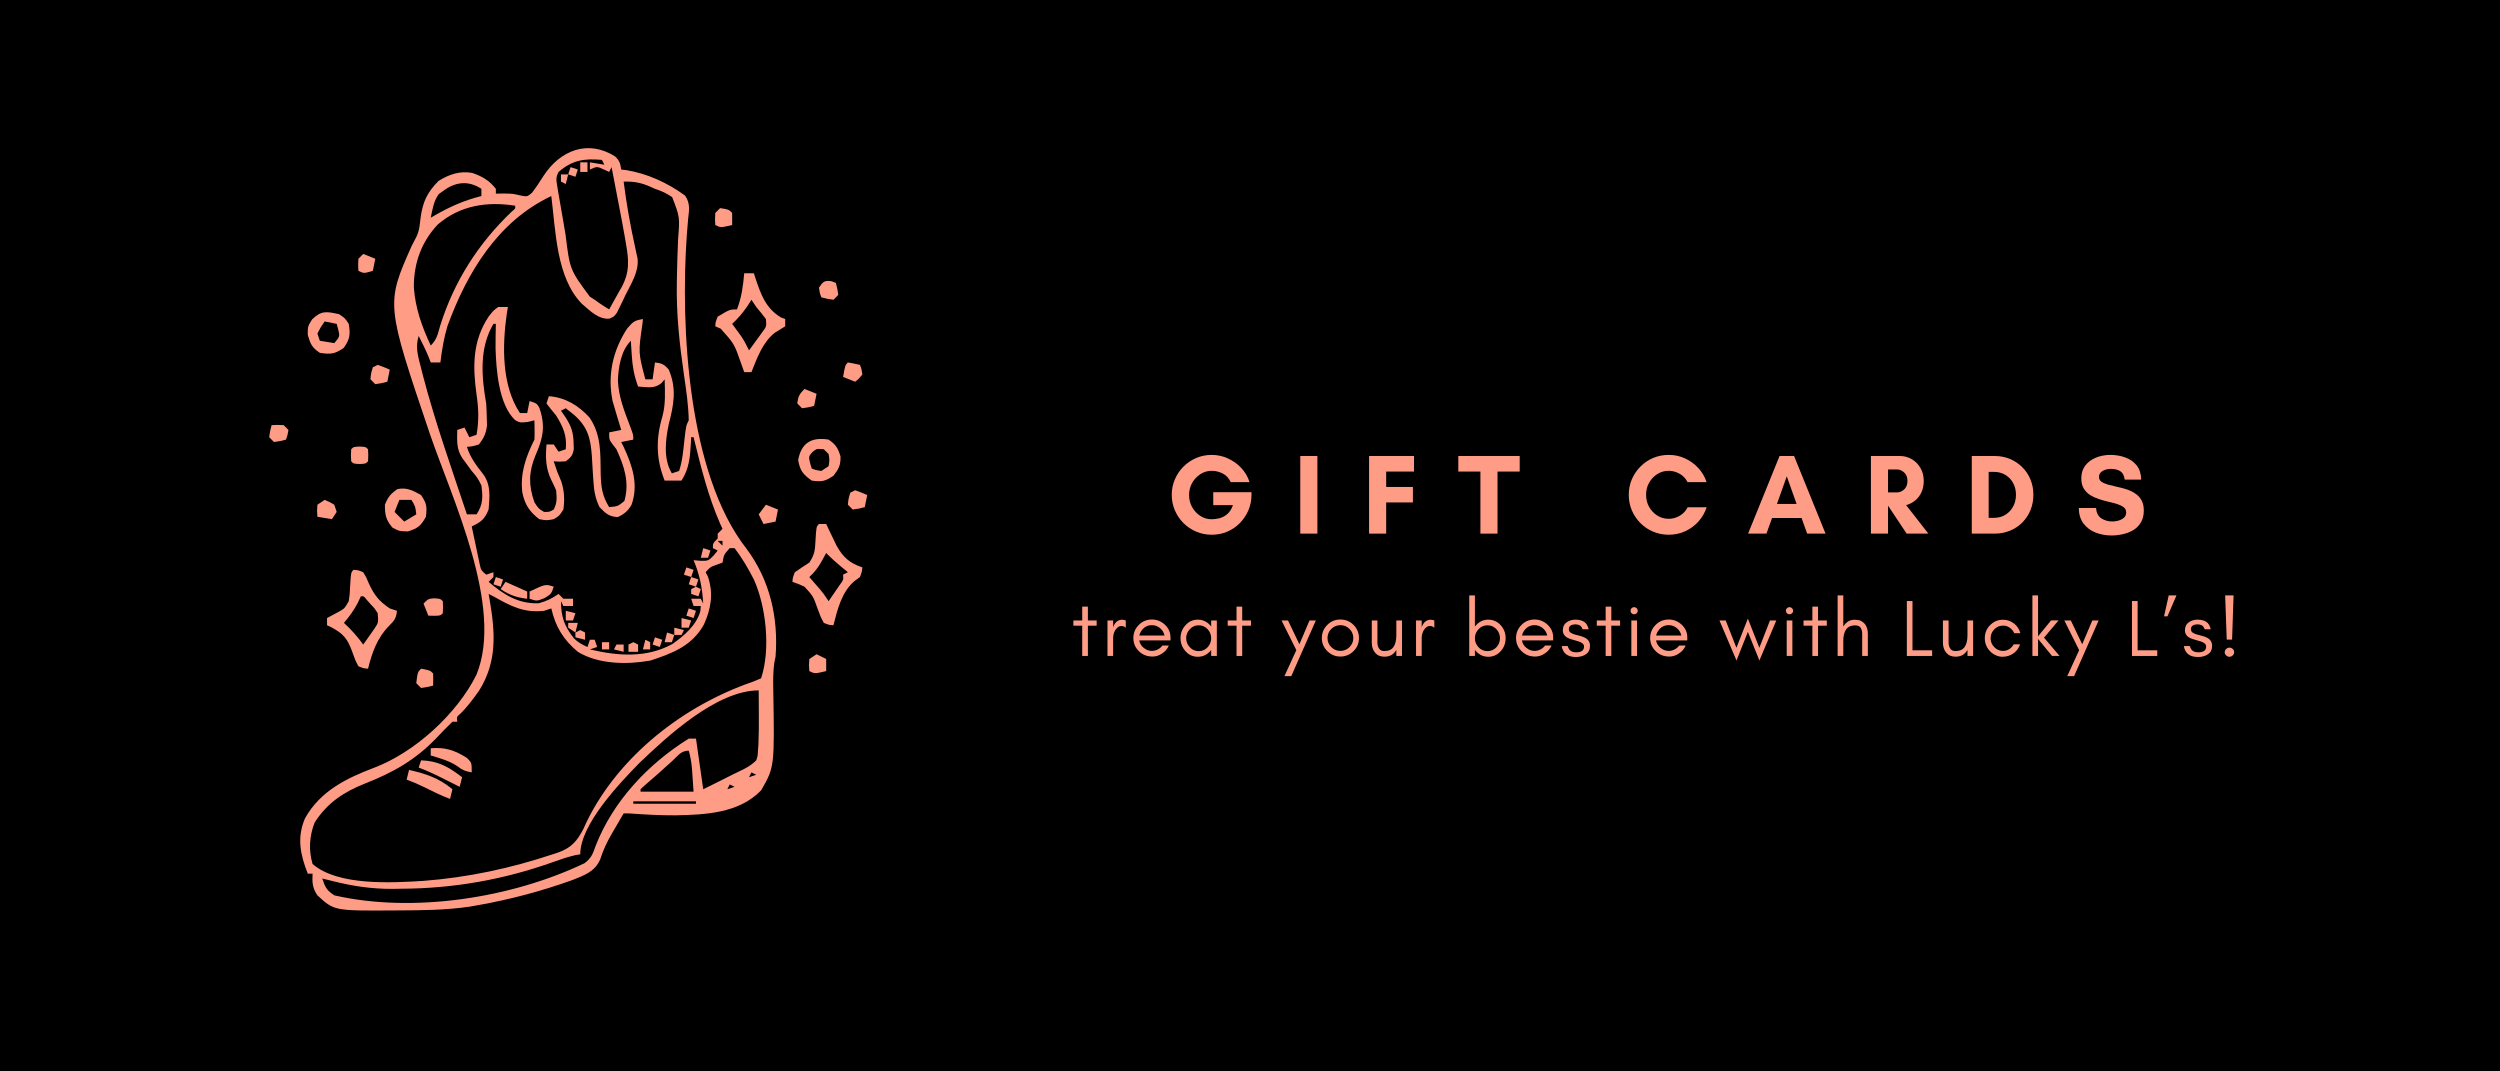 <svg version="1.0" preserveAspectRatio="xMidYMid meet" height="300" viewBox="0 0 525 225" zoomAndPan="magnify" width="700" xmlns:xlink="http://www.w3.org/1999/xlink" xmlns="http://www.w3.org/2000/svg"><defs><g></g></defs><rect fill-opacity="1" height="270" y="-22.5" fill="#ffffff" width="630" x="-52.5"></rect><rect fill-opacity="1" height="270" y="-22.5" fill="#000000" width="630" x="-52.5"></rect><g fill-opacity="1" fill="#ff9c86"><g transform="translate(244.861, 112.059)"><g><path d="M 9.594 -13.188 C 8.727 -13.188 7.938 -12.953 7.219 -12.484 C 6.5 -12.023 5.922 -11.41 5.484 -10.641 C 5.055 -9.867 4.844 -9.02 4.844 -8.094 C 4.844 -7.188 5.055 -6.344 5.484 -5.562 C 5.922 -4.789 6.5 -4.172 7.219 -3.703 C 7.938 -3.242 8.727 -3.016 9.594 -3.016 C 10.113 -3.016 10.664 -3.086 11.25 -3.234 C 11.832 -3.391 12.375 -3.68 12.875 -4.109 C 13.383 -4.547 13.781 -5.172 14.062 -5.984 L 9.922 -5.984 L 9.922 -8.703 L 17.953 -8.703 L 17.953 -8.156 C 17.953 -7 17.734 -5.91 17.297 -4.891 C 16.867 -3.879 16.27 -2.984 15.5 -2.203 C 14.738 -1.43 13.852 -0.832 12.844 -0.406 C 11.844 0.02 10.758 0.234 9.594 0.234 C 8.438 0.234 7.348 0.016 6.328 -0.422 C 5.316 -0.859 4.426 -1.457 3.656 -2.219 C 2.895 -2.988 2.297 -3.879 1.859 -4.891 C 1.422 -5.91 1.203 -7 1.203 -8.156 C 1.203 -9.301 1.422 -10.379 1.859 -11.391 C 2.297 -12.41 2.895 -13.301 3.656 -14.062 C 4.426 -14.832 5.316 -15.438 6.328 -15.875 C 7.348 -16.312 8.438 -16.531 9.594 -16.531 C 10.789 -16.531 11.922 -16.285 12.984 -15.797 C 14.055 -15.316 14.992 -14.648 15.797 -13.797 C 16.598 -12.941 17.18 -11.945 17.547 -10.812 L 13.594 -10.812 C 13.188 -11.676 12.613 -12.285 11.875 -12.641 C 11.145 -13.004 10.383 -13.188 9.594 -13.188 Z M 9.594 -13.188"></path></g></g></g><g fill-opacity="1" fill="#ff9c86"><g transform="translate(271.62, 112.059)"><g><path d="M 5.031 0 L 1.438 0 L 1.438 -16.297 L 5.031 -16.297 Z M 5.031 0"></path></g></g></g><g fill-opacity="1" fill="#ff9c86"><g transform="translate(286.068, 112.059)"><g><path d="M 10.641 -6.547 L 5.031 -6.547 L 5.031 0 L 1.438 0 L 1.438 -16.297 L 10.875 -16.297 L 10.875 -13.031 L 5.031 -13.031 L 5.031 -9.797 L 10.641 -9.797 Z M 10.641 -6.547"></path></g></g></g><g fill-opacity="1" fill="#ff9c86"><g transform="translate(306.12, 112.059)"><g><path d="M 8.359 -13.031 L 8.359 0 L 4.766 0 L 4.766 -13.031 L 0.125 -13.031 L 0.125 -16.297 L 13.016 -16.297 L 13.016 -13.031 Z M 8.359 -13.031"></path></g></g></g><g fill-opacity="1" fill="#ff9c86"><g transform="translate(327.227, 112.059)"><g></g></g></g><g fill-opacity="1" fill="#ff9c86"><g transform="translate(341.195, 112.059)"><g><path d="M 13.203 -5.531 L 17.203 -5.531 C 16.836 -4.414 16.266 -3.422 15.484 -2.547 C 14.703 -1.68 13.773 -1 12.703 -0.5 C 11.629 -0.008 10.473 0.234 9.234 0.234 C 8.078 0.234 6.988 0.02 5.969 -0.406 C 4.957 -0.832 4.066 -1.43 3.297 -2.203 C 2.523 -2.984 1.922 -3.879 1.484 -4.891 C 1.055 -5.91 0.844 -7 0.844 -8.156 C 0.844 -9.301 1.055 -10.379 1.484 -11.391 C 1.922 -12.41 2.523 -13.305 3.297 -14.078 C 4.066 -14.859 4.957 -15.461 5.969 -15.891 C 6.988 -16.316 8.078 -16.531 9.234 -16.531 C 10.473 -16.531 11.625 -16.281 12.688 -15.781 C 13.75 -15.289 14.672 -14.617 15.453 -13.766 C 16.242 -12.91 16.82 -11.926 17.188 -10.812 L 13.188 -10.812 C 12.844 -11.539 12.301 -12.117 11.562 -12.547 C 10.832 -12.973 10.055 -13.188 9.234 -13.188 C 8.348 -13.188 7.547 -12.957 6.828 -12.5 C 6.109 -12.039 5.535 -11.43 5.109 -10.672 C 4.691 -9.922 4.484 -9.082 4.484 -8.156 C 4.484 -7.227 4.691 -6.383 5.109 -5.625 C 5.535 -4.863 6.109 -4.254 6.828 -3.797 C 7.547 -3.336 8.348 -3.109 9.234 -3.109 C 10.078 -3.109 10.863 -3.332 11.594 -3.781 C 12.332 -4.227 12.867 -4.812 13.203 -5.531 Z M 13.203 -5.531"></path></g></g></g><g fill-opacity="1" fill="#ff9c86"><g transform="translate(366.973, 112.059)"><g><path d="M 10.312 -6.234 L 8.25 -12.031 L 6.188 -6.234 Z M 16.391 0 L 12.531 0 L 11.359 -3.281 L 5.156 -3.281 L 3.984 0 L 0.125 0 L 6.734 -16.297 L 9.781 -16.297 Z M 16.391 0"></path></g></g></g><g fill-opacity="1" fill="#ff9c86"><g transform="translate(391.456, 112.059)"><g><path d="M 5.031 -5.828 L 5.031 0 L 1.438 0 L 1.438 -16.297 L 7.547 -16.297 C 8.43 -16.297 9.25 -16.078 10 -15.641 C 10.758 -15.203 11.367 -14.586 11.828 -13.797 C 12.297 -13.016 12.531 -12.109 12.531 -11.078 C 12.531 -10.16 12.363 -9.348 12.031 -8.641 C 11.695 -7.941 11.25 -7.367 10.688 -6.922 C 10.125 -6.473 9.504 -6.16 8.828 -5.984 L 13.5 0 L 8.938 0 L 5.062 -5.828 Z M 6.953 -13.469 L 5.031 -13.469 L 5.031 -8.656 L 6.953 -8.656 C 7.473 -8.656 7.961 -8.863 8.422 -9.281 C 8.879 -9.695 9.109 -10.297 9.109 -11.078 C 9.109 -11.828 8.879 -12.41 8.422 -12.828 C 7.961 -13.254 7.473 -13.469 6.953 -13.469 Z M 6.953 -13.469"></path></g></g></g><g fill-opacity="1" fill="#ff9c86"><g transform="translate(412.635, 112.059)"><g><path d="M 4.984 -3.312 L 6.062 -3.312 C 6.988 -3.312 7.801 -3.523 8.5 -3.953 C 9.195 -4.391 9.738 -4.973 10.125 -5.703 C 10.52 -6.441 10.719 -7.258 10.719 -8.156 C 10.719 -9.062 10.52 -9.879 10.125 -10.609 C 9.738 -11.336 9.195 -11.91 8.5 -12.328 C 7.801 -12.754 6.988 -12.969 6.062 -12.969 L 4.984 -12.969 Z M 1.438 -16.297 L 6.281 -16.297 C 7.426 -16.297 8.488 -16.086 9.469 -15.672 C 10.457 -15.254 11.316 -14.676 12.047 -13.938 C 12.785 -13.207 13.359 -12.348 13.766 -11.359 C 14.172 -10.367 14.375 -9.301 14.375 -8.156 C 14.375 -7 14.172 -5.926 13.766 -4.938 C 13.359 -3.945 12.789 -3.082 12.062 -2.344 C 11.344 -1.613 10.484 -1.039 9.484 -0.625 C 8.492 -0.207 7.426 0 6.281 0 L 1.438 0 Z M 1.438 -16.297"></path></g></g></g><g fill-opacity="1" fill="#ff9c86"><g transform="translate(435.825, 112.059)"><g><path d="M 7.766 -2.547 C 8.148 -2.547 8.566 -2.602 9.016 -2.719 C 9.461 -2.844 9.848 -3.039 10.172 -3.312 C 10.504 -3.594 10.672 -3.973 10.672 -4.453 C 10.672 -4.898 10.5 -5.258 10.156 -5.531 C 9.812 -5.801 9.359 -6.023 8.797 -6.203 C 8.234 -6.379 7.617 -6.539 6.953 -6.688 C 6.297 -6.844 5.629 -7.031 4.953 -7.25 C 4.285 -7.469 3.672 -7.75 3.109 -8.094 C 2.555 -8.445 2.109 -8.906 1.766 -9.469 C 1.422 -10.031 1.25 -10.738 1.25 -11.594 C 1.25 -12.445 1.422 -13.18 1.766 -13.797 C 2.117 -14.41 2.586 -14.922 3.172 -15.328 C 3.754 -15.734 4.41 -16.035 5.141 -16.234 C 5.867 -16.43 6.598 -16.531 7.328 -16.531 C 8.453 -16.531 9.5 -16.352 10.469 -16 C 11.445 -15.656 12.242 -15.102 12.859 -14.344 C 13.473 -13.582 13.797 -12.582 13.828 -11.344 L 10.359 -11.344 C 10.254 -12.188 9.953 -12.77 9.453 -13.094 C 8.961 -13.426 8.27 -13.594 7.375 -13.594 C 7.039 -13.594 6.688 -13.535 6.312 -13.422 C 5.938 -13.305 5.617 -13.125 5.359 -12.875 C 5.098 -12.633 4.969 -12.305 4.969 -11.891 C 4.969 -11.473 5.133 -11.145 5.469 -10.906 C 5.812 -10.664 6.266 -10.461 6.828 -10.297 C 7.391 -10.141 8.004 -9.988 8.672 -9.844 C 9.348 -9.707 10.016 -9.535 10.672 -9.328 C 11.336 -9.117 11.945 -8.832 12.5 -8.469 C 13.062 -8.113 13.516 -7.645 13.859 -7.062 C 14.203 -6.488 14.375 -5.754 14.375 -4.859 C 14.375 -3.898 14.18 -3.086 13.797 -2.422 C 13.422 -1.754 12.91 -1.211 12.266 -0.797 C 11.617 -0.391 10.891 -0.094 10.078 0.094 C 9.273 0.289 8.457 0.391 7.625 0.391 C 6.426 0.391 5.301 0.188 4.25 -0.219 C 3.207 -0.633 2.363 -1.266 1.719 -2.109 C 1.07 -2.953 0.738 -4.039 0.719 -5.375 L 4.359 -5.375 C 4.41 -4.395 4.77 -3.676 5.438 -3.219 C 6.113 -2.77 6.891 -2.547 7.766 -2.547 Z M 7.766 -2.547"></path></g></g></g><g fill-opacity="1" fill="#ff9c86"><g transform="translate(225.065, 137.752)"><g><path d="M 0.344 -6.359 L 0.344 -7.453 L 2.203 -7.453 L 2.203 -10.359 L 3.391 -10.359 L 3.391 -7.453 L 5.234 -7.453 L 5.234 -6.359 L 3.391 -6.359 L 3.391 0 L 2.203 0 L 2.203 -6.359 Z M 0.344 -6.359"></path></g></g></g><g fill-opacity="1" fill="#ff9c86"><g transform="translate(231.305, 137.752)"><g><path d="M 5.109 -5.922 C 4.836 -6.172 4.539 -6.297 4.219 -6.297 C 3.914 -6.297 3.656 -6.207 3.438 -6.031 C 3.219 -5.852 3.031 -5.641 2.875 -5.391 C 2.594 -4.891 2.453 -4.336 2.453 -3.734 L 2.453 0 L 1.266 0 L 1.266 -7.453 L 2.453 -7.453 L 2.453 -5.922 L 2.516 -6.219 C 2.91 -7.145 3.523 -7.609 4.359 -7.609 C 4.617 -7.609 4.867 -7.555 5.109 -7.453 Z M 5.109 -5.922"></path></g></g></g><g fill-opacity="1" fill="#ff9c86"><g transform="translate(237.24, 137.752)"><g><path d="M 8.562 -3.906 L 8.562 -3.266 L 2 -3.266 C 2.113 -2.629 2.426 -2.109 2.938 -1.703 C 3.457 -1.273 4.031 -1.062 4.656 -1.062 C 5.094 -1.062 5.508 -1.164 5.906 -1.375 C 6.281 -1.562 6.598 -1.832 6.859 -2.188 L 8.219 -2.188 C 7.906 -1.477 7.43 -0.922 6.797 -0.516 C 6.148 -0.086 5.5 0.125 4.844 0.125 C 4.176 0.125 3.613 0.02 3.156 -0.188 C 2.676 -0.383 2.266 -0.66 1.922 -1.016 C 1.148 -1.766 0.766 -2.68 0.766 -3.766 C 0.766 -4.836 1.148 -5.758 1.922 -6.531 C 2.672 -7.281 3.582 -7.656 4.656 -7.656 C 5.695 -7.656 6.609 -7.289 7.391 -6.562 C 8.172 -5.812 8.562 -4.926 8.562 -3.906 Z M 7.312 -4.297 C 7.176 -4.922 6.859 -5.441 6.359 -5.859 C 5.859 -6.266 5.289 -6.469 4.656 -6.469 C 3.688 -6.469 2.926 -6.035 2.375 -5.172 C 2.207 -4.898 2.086 -4.609 2.016 -4.297 Z M 7.312 -4.297"></path></g></g></g><g fill-opacity="1" fill="#ff9c86"><g transform="translate(247.144, 137.752)"><g><path d="M 7.203 -3.734 C 7.203 -4.453 6.953 -5.082 6.453 -5.625 C 5.953 -6.164 5.328 -6.438 4.578 -6.438 C 3.828 -6.438 3.207 -6.164 2.719 -5.625 C 2.207 -5.082 1.953 -4.453 1.953 -3.734 C 1.953 -3.004 2.207 -2.367 2.719 -1.828 C 3.207 -1.285 3.828 -1.016 4.578 -1.016 C 5.328 -1.016 5.953 -1.285 6.453 -1.828 C 6.953 -2.367 7.203 -3.004 7.203 -3.734 Z M 8.391 0 L 7.203 0 L 7.203 -1.266 C 7.141 -1.18 7.07 -1.098 7 -1.016 C 6.289 -0.223 5.422 0.172 4.391 0.172 C 3.359 0.172 2.492 -0.223 1.797 -1.016 C 1.109 -1.785 0.766 -2.691 0.766 -3.734 C 0.766 -4.773 1.109 -5.676 1.797 -6.438 C 2.492 -7.227 3.359 -7.625 4.391 -7.625 C 5.422 -7.625 6.289 -7.227 7 -6.438 C 7.07 -6.363 7.141 -6.281 7.203 -6.188 L 7.203 -7.453 L 8.391 -7.453 Z M 8.391 0"></path></g></g></g><g fill-opacity="1" fill="#ff9c86"><g transform="translate(257.471, 137.752)"><g><path d="M 0.344 -6.359 L 0.344 -7.453 L 2.203 -7.453 L 2.203 -10.359 L 3.391 -10.359 L 3.391 -7.453 L 5.234 -7.453 L 5.234 -6.359 L 3.391 -6.359 L 3.391 0 L 2.203 0 L 2.203 -6.359 Z M 0.344 -6.359"></path></g></g></g><g fill-opacity="1" fill="#ff9c86"><g transform="translate(263.711, 137.752)"><g></g></g></g><g fill-opacity="1" fill="#ff9c86"><g transform="translate(268.951, 137.752)"><g><path d="M 2.219 4.234 L 0.781 4.234 L 3.281 -1.219 L 0.172 -7.453 L 1.531 -7.453 L 3.922 -2.453 L 6.047 -7.453 L 7.375 -7.453 Z M 2.219 4.234"></path></g></g></g><g fill-opacity="1" fill="#ff9c86"><g transform="translate(276.82, 137.752)"><g><path d="M 7.375 -3.766 C 7.375 -4.504 7.109 -5.141 6.578 -5.672 C 6.047 -6.203 5.406 -6.469 4.656 -6.469 C 3.914 -6.469 3.281 -6.203 2.75 -5.672 C 2.219 -5.141 1.953 -4.504 1.953 -3.766 C 1.953 -3.023 2.219 -2.391 2.75 -1.859 C 3.281 -1.328 3.914 -1.062 4.656 -1.062 C 5.406 -1.062 6.047 -1.328 6.578 -1.859 C 7.109 -2.391 7.375 -3.023 7.375 -3.766 Z M 8.562 -3.766 C 8.562 -2.68 8.18 -1.766 7.422 -1.016 C 6.641 -0.254 5.719 0.125 4.656 0.125 C 3.594 0.125 2.68 -0.254 1.922 -1.016 C 1.148 -1.766 0.766 -2.68 0.766 -3.766 C 0.766 -4.836 1.148 -5.758 1.922 -6.531 C 2.672 -7.281 3.582 -7.656 4.656 -7.656 C 5.727 -7.656 6.648 -7.281 7.422 -6.531 C 8.18 -5.758 8.562 -4.836 8.562 -3.766 Z M 8.562 -3.766"></path></g></g></g><g fill-opacity="1" fill="#ff9c86"><g transform="translate(286.808, 137.752)"><g><path d="M 6.422 -1.266 C 5.867 -0.316 5.039 0.156 3.938 0.156 C 3.094 0.156 2.438 -0.117 1.969 -0.672 C 1.5 -1.234 1.266 -1.941 1.266 -2.797 L 1.266 -7.453 L 2.453 -7.453 L 2.453 -2.797 C 2.453 -2.305 2.566 -1.895 2.797 -1.562 C 3.016 -1.207 3.375 -1.031 3.875 -1.031 C 4.801 -1.031 5.457 -1.328 5.844 -1.922 C 6.227 -2.492 6.422 -3.301 6.422 -4.344 L 6.422 -7.453 L 7.609 -7.453 L 7.609 0 L 6.422 0 Z M 6.422 -1.266"></path></g></g></g><g fill-opacity="1" fill="#ff9c86"><g transform="translate(296.101, 137.752)"><g><path d="M 5.109 -5.922 C 4.836 -6.172 4.539 -6.297 4.219 -6.297 C 3.914 -6.297 3.656 -6.207 3.438 -6.031 C 3.219 -5.852 3.031 -5.641 2.875 -5.391 C 2.594 -4.891 2.453 -4.336 2.453 -3.734 L 2.453 0 L 1.266 0 L 1.266 -7.453 L 2.453 -7.453 L 2.453 -5.922 L 2.516 -6.219 C 2.91 -7.145 3.523 -7.609 4.359 -7.609 C 4.617 -7.609 4.867 -7.555 5.109 -7.453 Z M 5.109 -5.922"></path></g></g></g><g fill-opacity="1" fill="#ff9c86"><g transform="translate(302.036, 137.752)"><g></g></g></g><g fill-opacity="1" fill="#ff9c86"><g transform="translate(307.276, 137.752)"><g><path d="M 2.453 0 L 1.266 0 L 1.266 -12.719 L 2.453 -12.719 L 2.453 -6.188 C 2.523 -6.281 2.598 -6.363 2.672 -6.438 C 3.379 -7.227 4.242 -7.625 5.266 -7.625 C 6.297 -7.625 7.172 -7.227 7.891 -6.438 C 8.566 -5.676 8.906 -4.773 8.906 -3.734 C 8.906 -2.691 8.566 -1.785 7.891 -1.016 C 7.172 -0.223 6.297 0.172 5.266 0.172 C 4.242 0.172 3.379 -0.223 2.672 -1.016 C 2.598 -1.098 2.523 -1.18 2.453 -1.266 Z M 7.719 -3.734 C 7.719 -4.453 7.469 -5.082 6.969 -5.625 C 6.457 -6.164 5.832 -6.438 5.094 -6.438 C 4.344 -6.438 3.719 -6.164 3.219 -5.625 C 2.707 -5.082 2.453 -4.453 2.453 -3.734 C 2.453 -3.004 2.707 -2.367 3.219 -1.828 C 3.719 -1.285 4.344 -1.016 5.094 -1.016 C 5.832 -1.016 6.457 -1.285 6.969 -1.828 C 7.469 -2.367 7.719 -3.004 7.719 -3.734 Z M 7.719 -3.734"></path></g></g></g><g fill-opacity="1" fill="#ff9c86"><g transform="translate(317.603, 137.752)"><g><path d="M 8.562 -3.906 L 8.562 -3.266 L 2 -3.266 C 2.113 -2.629 2.426 -2.109 2.938 -1.703 C 3.457 -1.273 4.031 -1.062 4.656 -1.062 C 5.094 -1.062 5.508 -1.164 5.906 -1.375 C 6.281 -1.562 6.598 -1.832 6.859 -2.188 L 8.219 -2.188 C 7.906 -1.477 7.43 -0.922 6.797 -0.516 C 6.148 -0.086 5.5 0.125 4.844 0.125 C 4.176 0.125 3.613 0.02 3.156 -0.188 C 2.676 -0.383 2.266 -0.66 1.922 -1.016 C 1.148 -1.766 0.766 -2.68 0.766 -3.766 C 0.766 -4.836 1.148 -5.758 1.922 -6.531 C 2.672 -7.281 3.582 -7.656 4.656 -7.656 C 5.695 -7.656 6.609 -7.289 7.391 -6.562 C 8.172 -5.812 8.562 -4.926 8.562 -3.906 Z M 7.312 -4.297 C 7.176 -4.922 6.859 -5.441 6.359 -5.859 C 5.859 -6.266 5.289 -6.469 4.656 -6.469 C 3.688 -6.469 2.926 -6.035 2.375 -5.172 C 2.207 -4.898 2.086 -4.609 2.016 -4.297 Z M 7.312 -4.297"></path></g></g></g><g fill-opacity="1" fill="#ff9c86"><g transform="translate(327.506, 137.752)"><g><path d="M 2.359 -1.062 C 2.648 -0.863 3.035 -0.766 3.516 -0.766 C 4.598 -0.766 5.141 -1.172 5.141 -1.984 C 5.141 -2.461 4.75 -2.82 3.969 -3.062 C 3.633 -3.176 3.285 -3.281 2.922 -3.375 C 2.535 -3.469 2.176 -3.586 1.844 -3.734 C 1.457 -3.91 1.172 -4.133 0.984 -4.406 C 0.785 -4.676 0.688 -5 0.688 -5.375 C 0.688 -6.125 0.945 -6.68 1.469 -7.047 C 1.988 -7.43 2.613 -7.625 3.344 -7.625 C 4.062 -7.625 4.66 -7.477 5.141 -7.188 C 5.609 -6.895 5.93 -6.367 6.109 -5.609 L 4.828 -5.609 C 4.691 -6.023 4.492 -6.301 4.234 -6.438 C 3.984 -6.57 3.676 -6.641 3.312 -6.641 C 2.938 -6.641 2.617 -6.562 2.359 -6.406 C 2.086 -6.238 1.953 -5.988 1.953 -5.656 C 1.953 -5.32 2.062 -5.078 2.281 -4.922 C 2.5 -4.773 2.773 -4.645 3.109 -4.531 C 3.43 -4.426 3.785 -4.332 4.172 -4.25 C 4.547 -4.164 4.898 -4.039 5.234 -3.875 C 6.004 -3.52 6.391 -2.941 6.391 -2.141 C 6.391 -1.336 6.102 -0.742 5.531 -0.359 C 5.238 -0.16 4.914 -0.016 4.562 0.078 C 4.219 0.172 3.844 0.219 3.438 0.219 C 1.707 0.219 0.711 -0.547 0.453 -2.078 L 1.719 -2.078 C 1.844 -1.598 2.055 -1.258 2.359 -1.062 Z M 2.359 -1.062"></path></g></g></g><g fill-opacity="1" fill="#ff9c86"><g transform="translate(334.985, 137.752)"><g><path d="M 0.344 -6.359 L 0.344 -7.453 L 2.203 -7.453 L 2.203 -10.359 L 3.391 -10.359 L 3.391 -7.453 L 5.234 -7.453 L 5.234 -6.359 L 3.391 -6.359 L 3.391 0 L 2.203 0 L 2.203 -6.359 Z M 0.344 -6.359"></path></g></g></g><g fill-opacity="1" fill="#ff9c86"><g transform="translate(341.225, 137.752)"><g><path d="M 2.469 -10.031 C 2.625 -9.883 2.703 -9.711 2.703 -9.516 C 2.703 -9.297 2.625 -9.113 2.469 -8.969 C 2.32 -8.82 2.148 -8.75 1.953 -8.75 C 1.734 -8.75 1.551 -8.82 1.406 -8.969 C 1.258 -9.113 1.188 -9.297 1.188 -9.516 C 1.188 -9.711 1.258 -9.883 1.406 -10.031 C 1.551 -10.176 1.734 -10.25 1.953 -10.25 C 2.148 -10.25 2.32 -10.176 2.469 -10.031 Z M 2.547 0 L 1.359 0 L 1.359 -7.453 L 2.547 -7.453 Z M 2.547 0"></path></g></g></g><g fill-opacity="1" fill="#ff9c86"><g transform="translate(345.77, 137.752)"><g><path d="M 8.562 -3.906 L 8.562 -3.266 L 2 -3.266 C 2.113 -2.629 2.426 -2.109 2.938 -1.703 C 3.457 -1.273 4.031 -1.062 4.656 -1.062 C 5.094 -1.062 5.508 -1.164 5.906 -1.375 C 6.281 -1.562 6.598 -1.832 6.859 -2.188 L 8.219 -2.188 C 7.906 -1.477 7.43 -0.922 6.797 -0.516 C 6.148 -0.086 5.5 0.125 4.844 0.125 C 4.176 0.125 3.613 0.02 3.156 -0.188 C 2.676 -0.383 2.266 -0.66 1.922 -1.016 C 1.148 -1.766 0.766 -2.68 0.766 -3.766 C 0.766 -4.836 1.148 -5.758 1.922 -6.531 C 2.672 -7.281 3.582 -7.656 4.656 -7.656 C 5.695 -7.656 6.609 -7.289 7.391 -6.562 C 8.172 -5.812 8.562 -4.926 8.562 -3.906 Z M 7.312 -4.297 C 7.176 -4.922 6.859 -5.441 6.359 -5.859 C 5.859 -6.266 5.289 -6.469 4.656 -6.469 C 3.688 -6.469 2.926 -6.035 2.375 -5.172 C 2.207 -4.898 2.086 -4.609 2.016 -4.297 Z M 7.312 -4.297"></path></g></g></g><g fill-opacity="1" fill="#ff9c86"><g transform="translate(355.673, 137.752)"><g></g></g></g><g fill-opacity="1" fill="#ff9c86"><g transform="translate(360.913, 137.752)"><g><path d="M 8.562 0.953 L 6.141 -5.062 L 3.75 0.953 L 0.172 -7.453 L 1.484 -7.453 L 3.734 -1.719 L 6.141 -7.844 L 8.547 -1.719 L 10.781 -7.453 L 12.109 -7.453 Z M 8.562 0.953"></path></g></g></g><g fill-opacity="1" fill="#ff9c86"><g transform="translate(373.852, 137.752)"><g><path d="M 2.469 -10.031 C 2.625 -9.883 2.703 -9.711 2.703 -9.516 C 2.703 -9.297 2.625 -9.113 2.469 -8.969 C 2.32 -8.82 2.148 -8.75 1.953 -8.75 C 1.734 -8.75 1.551 -8.82 1.406 -8.969 C 1.258 -9.113 1.188 -9.297 1.188 -9.516 C 1.188 -9.711 1.258 -9.883 1.406 -10.031 C 1.551 -10.176 1.734 -10.25 1.953 -10.25 C 2.148 -10.25 2.32 -10.176 2.469 -10.031 Z M 2.547 0 L 1.359 0 L 1.359 -7.453 L 2.547 -7.453 Z M 2.547 0"></path></g></g></g><g fill-opacity="1" fill="#ff9c86"><g transform="translate(378.397, 137.752)"><g><path d="M 0.344 -6.359 L 0.344 -7.453 L 2.203 -7.453 L 2.203 -10.359 L 3.391 -10.359 L 3.391 -7.453 L 5.234 -7.453 L 5.234 -6.359 L 3.391 -6.359 L 3.391 0 L 2.203 0 L 2.203 -6.359 Z M 0.344 -6.359"></path></g></g></g><g fill-opacity="1" fill="#ff9c86"><g transform="translate(384.637, 137.752)"><g><path d="M 2.453 0 L 1.266 0 L 1.266 -12.719 L 2.453 -12.719 L 2.453 -6.172 C 2.703 -6.586 3.02 -6.93 3.406 -7.203 C 3.812 -7.473 4.281 -7.609 4.812 -7.609 C 5.344 -7.609 5.773 -7.535 6.109 -7.391 C 6.43 -7.234 6.707 -7.023 6.938 -6.766 C 7.383 -6.234 7.609 -5.531 7.609 -4.656 L 7.609 0 L 6.422 0 L 6.422 -4.656 C 6.422 -5.145 6.316 -5.566 6.109 -5.922 C 5.879 -6.254 5.508 -6.422 5 -6.422 C 4.488 -6.422 4.078 -6.344 3.766 -6.188 C 3.441 -6.02 3.188 -5.789 3 -5.5 C 2.633 -4.945 2.453 -4.156 2.453 -3.125 Z M 2.453 0"></path></g></g></g><g fill-opacity="1" fill="#ff9c86"><g transform="translate(393.93, 137.752)"><g></g></g></g><g fill-opacity="1" fill="#ff9c86"><g transform="translate(399.17, 137.752)"><g><path d="M 2.453 -1.188 L 6.578 -1.188 L 6.578 0 L 1.266 0 L 1.266 -11.531 L 2.453 -11.531 Z M 2.453 -1.188"></path></g></g></g><g fill-opacity="1" fill="#ff9c86"><g transform="translate(406.75, 137.752)"><g><path d="M 6.422 -1.266 C 5.867 -0.316 5.039 0.156 3.938 0.156 C 3.094 0.156 2.438 -0.117 1.969 -0.672 C 1.5 -1.234 1.266 -1.941 1.266 -2.797 L 1.266 -7.453 L 2.453 -7.453 L 2.453 -2.797 C 2.453 -2.305 2.566 -1.895 2.797 -1.562 C 3.016 -1.207 3.375 -1.031 3.875 -1.031 C 4.801 -1.031 5.457 -1.328 5.844 -1.922 C 6.227 -2.492 6.422 -3.301 6.422 -4.344 L 6.422 -7.453 L 7.609 -7.453 L 7.609 0 L 6.422 0 Z M 6.422 -1.266"></path></g></g></g><g fill-opacity="1" fill="#ff9c86"><g transform="translate(416.043, 137.752)"><g><path d="M 8.234 -4.781 L 6.953 -4.781 C 6.742 -5.258 6.426 -5.645 6 -5.938 C 5.57 -6.227 5.141 -6.375 4.703 -6.375 C 4.254 -6.375 3.875 -6.305 3.562 -6.172 C 3.238 -6.023 2.969 -5.832 2.75 -5.594 C 2.238 -5.062 1.984 -4.441 1.984 -3.734 C 1.984 -3.004 2.238 -2.379 2.75 -1.859 C 3.25 -1.328 3.859 -1.062 4.578 -1.062 C 5.055 -1.062 5.5 -1.188 5.906 -1.438 C 6.301 -1.688 6.609 -2.02 6.828 -2.438 L 8.172 -2.438 C 7.754 -1.238 6.945 -0.438 5.75 -0.031 C 5.375 0.102 4.945 0.172 4.469 0.172 C 4 0.172 3.531 0.062 3.062 -0.156 C 2.602 -0.352 2.203 -0.633 1.859 -1 C 1.129 -1.77 0.766 -2.68 0.766 -3.734 C 0.766 -4.797 1.129 -5.703 1.859 -6.453 C 2.609 -7.223 3.516 -7.609 4.578 -7.609 C 5.43 -7.609 6.207 -7.344 6.906 -6.812 C 7.562 -6.301 8.004 -5.625 8.234 -4.781 Z M 8.234 -4.781"></path></g></g></g><g fill-opacity="1" fill="#ff9c86"><g transform="translate(425.539, 137.752)"><g><path d="M 2.453 0 L 1.266 0 L 1.266 -12.719 L 2.453 -12.719 L 2.453 -4.125 L 5.188 -7.469 L 6.766 -7.469 L 3.703 -3.844 L 6.969 0 L 5.391 0 L 2.453 -3.578 Z M 2.453 0"></path></g></g></g><g fill-opacity="1" fill="#ff9c86"><g transform="translate(433.34, 137.752)"><g><path d="M 2.219 4.234 L 0.781 4.234 L 3.281 -1.219 L 0.172 -7.453 L 1.531 -7.453 L 3.922 -2.453 L 6.047 -7.453 L 7.375 -7.453 Z M 2.219 4.234"></path></g></g></g><g fill-opacity="1" fill="#ff9c86"><g transform="translate(441.208, 137.752)"><g></g></g></g><g fill-opacity="1" fill="#ff9c86"><g transform="translate(446.448, 137.752)"><g><path d="M 2.453 -1.188 L 6.578 -1.188 L 6.578 0 L 1.266 0 L 1.266 -11.531 L 2.453 -11.531 Z M 2.453 -1.188"></path></g></g></g><g fill-opacity="1" fill="#ff9c86"><g transform="translate(454.028, 137.752)"><g><path d="M 3.031 -12.719 L 1.141 -8.328 L 0.422 -8.328 L 1.406 -12.719 Z M 3.031 -12.719"></path></g></g></g><g fill-opacity="1" fill="#ff9c86"><g transform="translate(458.149, 137.752)"><g><path d="M 2.359 -1.062 C 2.648 -0.863 3.035 -0.766 3.516 -0.766 C 4.598 -0.766 5.141 -1.172 5.141 -1.984 C 5.141 -2.461 4.75 -2.82 3.969 -3.062 C 3.633 -3.176 3.285 -3.281 2.922 -3.375 C 2.535 -3.469 2.176 -3.586 1.844 -3.734 C 1.457 -3.91 1.172 -4.133 0.984 -4.406 C 0.785 -4.676 0.688 -5 0.688 -5.375 C 0.688 -6.125 0.945 -6.68 1.469 -7.047 C 1.988 -7.43 2.613 -7.625 3.344 -7.625 C 4.062 -7.625 4.66 -7.477 5.141 -7.188 C 5.609 -6.895 5.93 -6.367 6.109 -5.609 L 4.828 -5.609 C 4.691 -6.023 4.492 -6.301 4.234 -6.438 C 3.984 -6.57 3.676 -6.641 3.312 -6.641 C 2.938 -6.641 2.617 -6.562 2.359 -6.406 C 2.086 -6.238 1.953 -5.988 1.953 -5.656 C 1.953 -5.32 2.062 -5.078 2.281 -4.922 C 2.5 -4.773 2.773 -4.645 3.109 -4.531 C 3.43 -4.426 3.785 -4.332 4.172 -4.25 C 4.547 -4.164 4.898 -4.039 5.234 -3.875 C 6.004 -3.52 6.391 -2.941 6.391 -2.141 C 6.391 -1.336 6.102 -0.742 5.531 -0.359 C 5.238 -0.16 4.914 -0.016 4.562 0.078 C 4.219 0.172 3.844 0.219 3.438 0.219 C 1.707 0.219 0.711 -0.547 0.453 -2.078 L 1.719 -2.078 C 1.844 -1.598 2.055 -1.258 2.359 -1.062 Z M 2.359 -1.062"></path></g></g></g><g fill-opacity="1" fill="#ff9c86"><g transform="translate(465.628, 137.752)"><g><path d="M 3.25 -0.125 C 3.051 0.07 2.82 0.172 2.562 0.172 C 2.289 0.172 2.055 0.07 1.859 -0.125 C 1.66 -0.301 1.562 -0.52 1.562 -0.781 C 1.562 -1.039 1.66 -1.266 1.859 -1.453 C 2.055 -1.648 2.289 -1.75 2.562 -1.75 C 2.82 -1.75 3.051 -1.656 3.25 -1.469 C 3.445 -1.281 3.547 -1.055 3.547 -0.797 C 3.547 -0.523 3.445 -0.301 3.25 -0.125 Z M 3.422 -12.719 L 3.109 -3.438 L 1.984 -3.438 L 1.656 -12.719 Z M 3.422 -12.719"></path></g></g></g><path fill-rule="nonzero" fill-opacity="1" d="M 129.141 32.828 C 130.102 33.715 130.27 34.328 130.457 35.605 C 130.742 35.637 131.027 35.668 131.316 35.699 C 135.863 36.395 140.125 38.355 143.844 41.055 C 144.98 42.676 144.73 44.047 144.512 45.922 C 144.445 46.703 144.383 47.484 144.32 48.27 C 144.27 48.891 144.27 48.891 144.219 49.523 C 142.887 68.602 144.441 99.555 156.777 115.246 C 161.695 121.852 163.492 129.742 162.867 137.891 C 162.781 138.316 162.695 138.738 162.605 139.172 C 162.348 141.035 162.348 142.781 162.383 144.656 C 162.66 161.043 162.66 161.043 159.848 165.961 C 155.184 170.777 148.238 171.086 141.91 171.219 C 138.59 171.242 135.289 171.043 131.977 170.809 C 131.645 170.809 131.309 170.809 130.965 170.809 C 130.328 171.891 129.695 172.98 129.066 174.066 C 128.875 174.391 128.688 174.715 128.492 175.047 C 127.469 176.816 126.68 178.473 126.059 180.43 C 124.934 183.059 122.738 183.793 120.199 184.816 C 113.75 187.117 107.328 188.844 100.582 190.051 C 99.938 190.164 99.293 190.281 98.629 190.398 C 93.684 191.121 88.734 191.168 83.746 191.188 C 83.398 191.191 83.055 191.195 82.699 191.195 C 70.18 191.273 70.18 191.273 66.656 188.023 C 65.613 186.488 65.539 185.301 65.641 183.465 C 65.309 183.465 64.973 183.465 64.629 183.465 C 63.074 179.469 62.301 175.957 64.047 171.855 C 67.223 166.148 72.703 163.434 78.586 161.219 C 87.137 157.965 95.938 149.938 100.043 141.723 C 105.879 127.523 94.906 104.688 90.289 91.164 C 81.047 63.832 81.047 63.832 86.434 51.68 C 86.754 51.043 87.078 50.41 87.418 49.781 C 88.102 48.414 88.148 47.125 88.336 45.605 C 88.836 42.266 89.715 40.43 92.07 38.008 C 94.281 36.633 96.555 35.832 99.176 36.316 C 101.234 37.02 102.77 37.898 104.129 39.656 C 104.129 39.988 104.129 40.324 104.129 40.668 C 104.648 40.656 105.172 40.645 105.711 40.637 C 107.672 40.668 107.672 40.668 109.285 41.047 C 110.719 41.328 110.719 41.328 111.723 40.477 C 112.609 39.312 113.379 38.137 114.16 36.902 C 117.664 31.535 123.465 29.273 129.141 32.828 Z M 117.293 36.109 C 116.672 37.348 116.816 37.82 117.035 39.172 C 117.141 39.805 117.141 39.805 117.242 40.453 C 117.574 42.395 117.91 44.34 118.258 46.281 C 118.438 47.301 118.609 48.32 118.773 49.344 C 119.672 56.633 119.672 56.633 123.867 62.301 C 124.203 62.516 124.539 62.727 124.887 62.949 C 125.199 63.172 125.508 63.395 125.824 63.625 C 126.504 64.105 127.215 64.547 127.926 64.973 C 128.629 63.746 129.312 62.516 129.984 61.27 C 130.18 60.93 130.379 60.59 130.582 60.242 C 132.242 57.113 132.066 54.727 131.473 51.301 C 131.359 50.652 131.25 50.008 131.137 49.34 C 130.754 47.172 130.34 45.012 129.922 42.852 C 129.777 42.098 129.633 41.34 129.488 40.586 C 129.141 38.754 128.789 36.926 128.434 35.098 C 128.266 35.43 128.098 35.766 127.926 36.109 C 127.348 35.844 127.348 35.844 126.758 35.57 C 125.371 34.934 125.371 34.934 123.875 35.605 C 123.875 35.102 123.875 34.602 123.875 34.086 C 125.379 34.336 125.379 34.336 126.914 34.59 C 126.746 34.258 126.578 33.922 126.406 33.578 C 122.695 33.234 120.172 33.629 117.293 36.109 Z M 92.988 40.16 C 92.703 40.359 92.422 40.559 92.133 40.762 C 91.047 42.262 90.84 43.93 90.453 45.73 C 90.969 45.43 90.969 45.43 91.496 45.121 C 94.621 43.34 97.594 42.039 101.09 41.172 C 101.09 40.672 101.09 40.172 101.09 39.656 C 98.336 37.82 95.535 38.195 92.988 40.16 Z M 130.965 38.137 C 131.551 42.789 132.367 47.352 133.379 51.934 C 133.469 52.348 133.555 52.762 133.645 53.188 C 133.727 53.559 133.809 53.926 133.891 54.305 C 134.188 57.086 132.5 59.613 131.312 62.031 C 131.113 62.453 130.918 62.871 130.715 63.309 C 130.516 63.707 130.32 64.109 130.117 64.52 C 129.941 64.887 129.762 65.254 129.578 65.629 C 128.941 66.492 128.941 66.492 127.961 66.922 C 125.633 67.094 123.855 65.203 122.184 63.789 C 116.805 58.27 116.703 48.469 115.773 41.172 C 104.562 46.473 98.109 57.152 93.965 68.473 C 93.211 70.98 92.793 73.516 92.48 76.113 C 91.812 76.113 91.145 76.113 90.453 76.113 C 90.32 75.758 90.184 75.402 90.043 75.039 C 89.406 73.5 88.68 72.027 87.922 70.543 C 87.164 72.988 87.812 74.887 88.43 77.316 C 88.555 77.816 88.68 78.32 88.809 78.836 C 91.395 88.699 94.824 98.352 98.051 108.016 C 98.719 108.016 99.387 108.016 100.074 108.016 C 101.441 105.969 101.426 104.344 101.09 101.938 C 100.273 100.316 100.273 100.316 99.062 98.902 C 98.605 98.281 98.152 97.66 97.703 97.035 C 97.492 96.75 97.281 96.465 97.062 96.172 C 95.828 94.277 95.984 92.48 96.023 90.293 C 96.777 90.043 96.777 90.043 97.543 89.785 C 97.879 90.453 98.211 91.125 98.559 91.812 C 99.309 91.562 99.309 91.562 100.074 91.305 C 100.602 88.363 100.512 85.801 100.074 82.855 C 99.25 76.977 99.215 71.602 102.609 66.492 C 103.652 65.164 103.652 65.164 104.633 64.469 C 105.301 64.469 105.969 64.469 106.66 64.469 C 106.539 65.203 106.539 65.203 106.414 65.953 C 105.473 72.617 105.324 80.949 109.191 86.746 C 109.691 86.746 110.195 86.746 110.711 86.746 C 110.879 85.914 111.043 85.078 111.215 84.215 C 112.734 84.723 112.734 84.723 113.25 85.609 C 114.598 89.43 114.051 91.992 112.449 95.641 C 110.992 99.129 110.984 101.922 112.23 105.484 C 113.086 106.805 113.086 106.805 114.254 107.508 C 115.367 107.516 115.367 107.516 116.281 107.004 C 117.016 105.531 116.938 104.602 116.785 102.953 C 116.469 102.227 116.129 101.508 115.773 100.801 C 114.559 98.285 114.555 96.078 114.762 93.332 C 115.262 93.332 115.762 93.332 116.281 93.332 C 116.781 94.082 116.781 94.082 117.293 94.852 C 117.793 94.684 118.297 94.516 118.812 94.344 C 119.098 91.496 118.242 89.625 116.785 87.254 C 116.398 86.785 116.016 86.312 115.617 85.832 C 115.191 85.281 115.191 85.281 114.762 84.723 C 115.012 83.969 115.012 83.969 115.266 83.203 C 118.727 83.461 121.504 85.156 123.812 87.699 C 126.301 91.355 126.082 95.312 126.145 99.586 C 126.223 102.27 126.465 104.152 127.926 106.496 C 129.762 106.328 129.762 106.328 131.125 105.199 C 132.227 101.293 131.105 97.922 129.445 94.344 C 129.172 93.984 128.898 93.629 128.617 93.258 C 127.926 92.316 127.926 92.316 127.926 90.801 C 128.762 90.633 129.598 90.465 130.457 90.293 C 130.355 89.949 130.25 89.609 130.145 89.258 C 130.008 88.805 129.871 88.352 129.73 87.887 C 129.598 87.441 129.461 86.996 129.32 86.535 C 129.195 86.102 129.07 85.672 128.941 85.23 C 128.844 84.902 128.746 84.578 128.648 84.242 C 127.523 78.777 128.695 73.578 131.727 68.961 C 133 67.496 133.242 67.309 135.016 67 C 134.98 67.344 134.941 67.688 134.906 68.039 C 134.035 74.027 134.035 74.027 135.523 79.66 C 136.023 79.66 136.523 79.66 137.043 79.66 C 137.207 78.488 137.375 77.32 137.547 76.113 C 138.969 76.262 139.48 76.512 140.43 77.602 C 142.145 81.609 141.5 84.973 140.441 89.082 C 139.738 92.43 139.266 96.371 141.094 99.406 C 141.594 99.242 142.094 99.074 142.613 98.902 C 143.34 96.711 143.496 94.457 143.75 92.176 C 144.078 89.383 144.078 89.383 144.637 88.266 C 144.57 85.074 144.105 81.898 143.637 78.742 C 142.699 72.266 142.012 65.984 142.133 59.426 C 142.141 58.914 142.148 58.398 142.16 57.871 C 142.207 55.316 142.285 52.766 142.402 50.215 C 142.766 45.562 142.766 45.562 141.156 41.398 C 139.957 40.578 138.926 40.098 137.547 39.656 C 137.184 39.492 136.816 39.328 136.441 39.156 C 134.555 38.34 132.996 38.074 130.965 38.137 Z M 91.953 47.125 C 88.469 50.805 86.852 55.375 86.91 60.418 C 87.246 64.82 88.605 68.586 90.453 72.57 C 91.77 71.254 91.93 70.148 92.449 68.359 C 95.371 59.062 100.438 51.145 107.453 44.445 C 108.238 43.816 108.238 43.816 108.18 43.199 C 102.281 42.27 96.617 43.121 91.953 47.125 Z M 103.621 68.012 C 100.613 73.086 101.109 79.074 102.102 84.723 C 102.168 85.746 102.211 86.77 102.227 87.793 C 102.246 88.555 102.246 88.555 102.27 89.328 C 102.074 91.035 101.613 91.969 100.582 93.332 C 99.223 93.742 99.223 93.742 98.051 93.836 C 98.75 96.078 99.996 97.699 101.422 99.523 C 103.125 101.773 102.828 104.285 102.609 107.004 C 101.773 109.047 101.008 109.645 99.062 110.547 C 99.375 112.047 99.691 113.543 100.012 115.043 C 100.102 115.469 100.188 115.895 100.281 116.332 C 100.367 116.742 100.457 117.148 100.547 117.57 C 100.625 117.945 100.707 118.324 100.789 118.711 C 101.043 119.773 101.043 119.773 102.102 120.676 C 102.852 120.426 102.852 120.426 103.621 120.168 C 103.621 120.504 103.621 120.836 103.621 121.184 C 103.121 121.684 103.121 121.684 102.609 122.195 C 105.805 124.887 108.82 126.832 113.117 126.688 C 114.746 126.25 115.914 125.688 117.293 124.727 C 117.793 125.227 117.793 125.227 118.305 125.738 C 118.973 125.738 119.641 125.738 120.332 125.738 C 120.332 126.242 120.332 126.742 120.332 127.258 C 119.664 127.258 118.996 127.258 118.305 127.258 C 118.137 126.926 117.973 126.59 117.801 126.246 C 117.812 129.488 118.496 131.48 120.5 134.027 C 121.395 134.906 122.223 135.371 123.371 135.867 C 123.535 135.367 123.703 134.863 123.875 134.348 C 124.211 134.348 124.543 134.348 124.887 134.348 C 125.055 134.848 125.223 135.352 125.395 135.867 C 124.895 136.035 124.391 136.199 123.875 136.375 C 129.703 137.762 135.836 138.246 141.277 135.195 C 143.742 133.426 146.227 131.328 147.074 128.336 C 147.121 127.801 147.121 127.801 147.168 127.258 C 146.668 127.258 146.168 127.258 145.648 127.258 C 145.484 126.758 145.316 126.254 145.145 125.738 C 145.812 125.738 146.48 125.738 147.168 125.738 C 147.336 126.074 147.504 126.406 147.676 126.754 C 147.477 123.43 146.957 120.703 145.648 117.637 C 146.109 117.68 146.57 117.719 147.043 117.766 C 148.738 117.793 148.738 117.793 149.891 116.625 C 150.164 116.289 150.434 115.957 150.715 115.613 C 150.379 115.445 150.047 115.277 149.703 115.105 C 149.703 114.094 149.703 114.094 150.715 113.078 C 150.715 112.746 150.715 112.41 150.715 112.066 C 151.047 111.734 151.383 111.398 151.727 111.055 C 151.496 110.555 151.496 110.555 151.262 110.047 C 148.68 104.18 147.188 98.02 145.648 91.812 C 145.484 91.812 145.316 91.812 145.145 91.812 C 145.125 92.215 145.105 92.617 145.086 93.035 C 144.902 96.023 144.746 98.379 143.117 100.926 C 141.949 100.926 140.777 100.926 139.574 100.926 C 137.77 96.41 137.707 92.145 139.098 87.477 C 139.805 84.883 139.652 82.328 139.574 79.66 C 139.367 79.906 139.16 80.156 138.945 80.414 C 137.43 81.711 135.934 81.273 134.004 81.18 C 133.18 78.973 132.816 77.004 132.676 74.656 C 132.617 73.781 132.617 73.781 132.559 72.891 C 132.535 72.449 132.512 72.012 132.484 71.555 C 130.414 73.629 129.863 77.047 129.762 79.91 C 129.887 83.293 131.137 86.402 132.324 89.531 C 132.992 91.305 132.992 91.305 132.992 92.316 C 132.156 92.484 131.32 92.652 130.457 92.824 C 130.641 93.191 130.824 93.562 131.012 93.941 C 132.809 97.828 134.133 101.789 132.617 106.016 C 131.863 107.312 131.086 107.961 129.73 108.586 C 127.875 108.496 127.18 107.812 125.902 106.496 C 124.977 104.605 124.723 102.953 124.605 100.863 C 124.566 100.285 124.527 99.711 124.488 99.117 C 124.422 98.02 124.355 96.918 124.293 95.82 C 124.027 92.035 123.434 89.629 120.488 87.062 C 119.934 86.617 119.375 86.172 118.812 85.734 C 118.312 85.984 118.312 85.984 117.801 86.242 C 118.125 86.711 118.445 87.18 118.781 87.664 C 120 89.551 120.414 90.875 120.457 93.078 C 120.473 93.469 120.484 93.859 120.496 94.266 C 120.289 95.625 119.906 96.062 118.812 96.875 C 117.453 96.969 117.453 96.969 116.281 96.875 C 116.973 99.02 116.973 99.02 117.863 101.086 C 118.508 103.07 118.613 104.938 118.305 107.004 C 117.484 108.301 117.484 108.301 116.281 109.027 C 114.793 109.312 114.793 109.312 113.242 109.027 C 111.18 107.434 110.234 105.996 109.695 103.457 C 109.184 99.422 110.434 95.906 112.23 92.316 C 112.266 91.621 112.273 90.926 112.262 90.23 C 112.25 89.582 112.238 88.934 112.23 88.266 C 111.77 88.383 111.309 88.496 110.836 88.613 C 109.191 88.773 109.191 88.773 108.141 88.195 C 104.711 84.891 104.207 77.68 104.066 73.145 C 104.062 71.43 104.082 69.723 104.129 68.012 C 103.961 68.012 103.793 68.012 103.621 68.012 Z M 150.715 113.586 C 151.047 113.922 151.383 114.254 151.727 114.598 C 151.727 114.266 151.727 113.93 151.727 113.586 C 151.395 113.586 151.059 113.586 150.715 113.586 Z M 153.246 115.105 C 152.031 116.441 152.031 116.441 151.727 118.145 C 151.328 118.289 150.934 118.438 150.523 118.586 C 149.145 119.078 149.145 119.078 148.184 120.168 C 148.348 120.492 148.516 120.816 148.688 121.148 C 149.84 124.672 149.332 127.785 147.832 131.129 C 145.336 135.625 141.316 137.156 136.605 138.711 C 131.695 139.598 125.672 139.531 121.344 136.879 C 118.312 134.352 116.645 131.598 115.773 127.766 C 115.023 128.016 115.023 128.016 114.254 128.27 C 109.996 128.746 107.293 127.301 103.621 125.234 C 103.285 125.066 102.953 124.898 102.609 124.727 C 102.68 125.133 102.754 125.535 102.828 125.953 C 103.988 132.805 104.449 138.914 100.613 145.027 C 99.387 146.742 98.18 148.418 96.66 149.887 C 95.91 150.52 95.91 150.52 96.023 151.566 C 95.691 151.566 95.355 151.566 95.012 151.566 C 93.867 152.641 92.793 153.762 91.723 154.91 C 87.258 159.582 82.551 162.238 76.586 164.566 C 72.117 166.352 68.664 168.648 66.055 172.77 C 64.961 175.621 64.789 178.543 65.641 181.441 C 70.953 186.078 82.371 185.391 88.938 184.984 C 98.258 184.258 107.164 182.367 116.027 179.414 C 116.383 179.301 116.738 179.188 117.102 179.07 C 119.98 178.059 121.184 176.66 122.551 174 C 122.77 173.523 122.988 173.043 123.211 172.547 C 129.988 158.703 143.629 148.133 158.027 143.191 C 158.621 142.945 159.215 142.703 159.828 142.449 C 161.848 136.398 160.906 127.445 158.309 121.688 C 157.129 119.387 155.836 117.16 154.258 115.105 C 153.926 115.105 153.59 115.105 153.246 115.105 Z M 134.258 160.238 C 130.094 164.5 121.852 173.105 121.852 179.414 C 121.527 179.465 121.207 179.516 120.879 179.566 C 119.176 179.953 117.598 180.512 115.957 181.098 C 105.672 184.746 95.176 186.586 84.285 186.633 C 83.664 186.641 83.043 186.652 82.402 186.664 C 77.984 186.684 73.973 186.074 69.691 184.984 C 69.293 184.887 68.895 184.785 68.48 184.684 C 68.211 184.617 67.945 184.547 67.668 184.48 C 68.301 186.328 68.516 186.898 70.199 188.023 C 86.805 191.824 107.504 188.578 122.758 181.27 C 124.18 180.199 124.492 179.316 125.078 177.645 C 128.727 168.246 136.137 160.398 144.637 155.109 C 145.141 155.109 145.641 155.109 146.156 155.109 C 146.656 158.617 147.16 162.129 147.676 165.742 C 149.754 164.723 151.82 163.699 153.879 162.645 C 154.621 162.273 155.371 161.914 156.121 161.559 C 157.191 161.004 157.961 160.516 158.816 159.668 C 159.121 158.715 159.121 158.715 159.168 157.641 C 159.199 157.234 159.23 156.832 159.266 156.414 C 159.363 154.195 159.375 151.98 159.355 149.762 C 159.352 149.066 159.352 149.066 159.348 148.359 C 159.34 147.234 159.332 146.109 159.324 144.98 C 150.504 144.98 140.082 154.664 134.258 160.238 Z M 141.281 159.699 C 139.293 161.531 137.277 163.32 135.219 165.078 C 134.984 165.297 134.75 165.516 134.512 165.742 C 134.512 165.91 134.512 166.078 134.512 166.25 C 138.188 166.25 141.863 166.25 145.648 166.25 C 145.578 165.207 145.504 164.16 145.43 163.086 C 145.387 162.496 145.348 161.91 145.305 161.305 C 145.18 160.016 145 158.879 144.637 157.641 C 143.055 157.641 142.422 158.641 141.281 159.699 Z M 157.805 162.199 C 157.637 162.531 157.469 162.867 157.297 163.211 C 157.797 163.043 158.301 162.879 158.816 162.703 C 158.48 162.539 158.148 162.371 157.805 162.199 Z M 153.246 164.73 C 153.078 165.066 152.91 165.398 152.738 165.742 C 153.242 165.574 153.742 165.41 154.258 165.238 C 153.926 165.07 153.59 164.902 153.246 164.73 Z M 132.992 168.273 C 132.992 168.441 132.992 168.609 132.992 168.781 C 137.336 168.781 141.68 168.781 146.156 168.781 C 146.156 168.613 146.156 168.449 146.156 168.273 C 141.812 168.273 137.469 168.273 132.992 168.273 Z M 132.992 168.273" fill="#ff9c86"></path><path fill-rule="nonzero" fill-opacity="1" d="M 171.98 110.043 C 172.484 110.043 172.984 110.043 173.5 110.043 C 173.695 110.457 173.895 110.871 174.094 111.301 C 174.359 111.844 174.621 112.391 174.895 112.953 C 175.152 113.492 175.41 114.035 175.676 114.59 C 177.062 117.043 178.426 118.266 181.098 119.156 C 181.004 120.043 181.004 120.043 180.59 121.18 C 180.203 121.465 179.816 121.746 179.418 122.035 C 176.734 124.348 175.875 127.961 175.02 131.309 C 174.09 131.242 174.09 131.242 172.996 130.805 C 172.297 129.477 172.297 129.477 171.699 127.828 C 170.773 125.207 170.773 125.207 168.945 123.207 C 167.629 122.605 167.629 122.605 166.41 122.195 C 166.477 121.309 166.477 121.309 166.918 120.168 C 167.914 119.469 168.93 118.793 169.957 118.145 C 171.105 116.418 171.141 115.559 171.254 113.523 C 171.426 110.598 171.426 110.598 171.98 110.043 Z M 173.5 116.117 C 173.199 116.672 172.895 117.227 172.582 117.797 C 171.852 119.137 171.078 120.141 169.957 121.18 C 170.164 121.418 170.371 121.656 170.586 121.902 C 170.859 122.219 171.133 122.535 171.414 122.859 C 171.684 123.172 171.953 123.48 172.23 123.801 C 172.996 124.727 172.996 124.727 174.008 126.246 C 174.516 125.508 175.023 124.77 175.527 124.031 C 175.809 123.617 176.09 123.207 176.383 122.785 C 177.133 121.758 177.133 121.758 177.047 120.676 C 177.379 120.508 177.715 120.34 178.059 120.168 C 177.59 119.781 177.117 119.395 176.633 118.996 C 175.535 118.082 174.484 117.156 173.5 116.117 Z M 173.5 116.117" fill="#ff9c86"></path><path fill-rule="nonzero" fill-opacity="1" d="M 74.25 119.664 C 75.219 119.734 75.219 119.734 76.277 120.168 C 76.922 121.238 76.922 121.238 77.48 122.574 C 78.609 125.016 79.621 126.266 81.848 127.766 C 82.348 127.93 82.848 128.098 83.367 128.27 C 83.191 129.832 82.84 130.316 81.688 131.438 C 79.199 133.98 78.141 137.02 77.289 140.426 C 76.355 140.355 76.355 140.355 75.262 139.918 C 74.582 138.594 74.582 138.594 73.996 136.941 C 73.008 134.172 72.137 133.078 69.566 131.719 C 69.273 131.586 68.98 131.449 68.68 131.309 C 68.68 130.809 68.68 130.305 68.68 129.789 C 69.57 129.312 70.461 128.836 71.352 128.355 C 72.379 127.742 72.379 127.742 73.238 126.246 C 73.453 124.758 73.453 124.758 73.523 123.145 C 73.695 120.219 73.695 120.219 74.25 119.664 Z M 75.77 125.234 C 75.562 125.684 75.352 126.129 75.137 126.594 C 74.301 128.176 73.383 129.445 72.227 130.805 C 72.613 131.18 73 131.555 73.395 131.941 C 74.477 133.047 75.371 134.117 76.277 135.359 C 76.789 134.648 77.293 133.93 77.797 133.207 C 78.078 132.809 78.359 132.41 78.648 131.996 C 79.48 130.734 79.48 130.734 79.316 128.777 C 78.684 127.773 78.684 127.773 77.828 126.879 C 77.551 126.566 77.273 126.258 76.992 125.938 C 76.383 125.172 76.383 125.172 75.77 125.234 Z M 75.77 125.234" fill="#ff9c86"></path><path fill-rule="nonzero" fill-opacity="1" d="M 156.285 57.379 C 156.953 57.379 157.621 57.379 158.309 57.379 C 158.426 57.746 158.543 58.113 158.664 58.488 C 159.812 61.895 160.816 64.766 164.039 66.684 C 164.461 66.84 164.461 66.84 164.895 67 C 164.895 67.5 164.895 68 164.895 68.52 C 164.16 68.977 163.43 69.438 162.691 69.891 C 160.18 71.848 158.945 75.258 157.805 78.141 C 157.301 78.141 156.801 78.141 156.285 78.141 C 155.973 77.262 155.973 77.262 155.652 76.367 C 154.203 72.203 154.203 72.203 151.348 69.023 C 150.973 68.855 150.594 68.691 150.207 68.52 C 150.27 67.602 150.27 67.602 150.715 66.492 C 153.266 64.973 153.266 64.973 154.766 64.973 C 155.734 62.449 156.059 60.047 156.285 57.379 Z M 157.805 62.949 C 157.512 63.406 157.219 63.867 156.918 64.34 C 155.945 65.742 154.996 66.855 153.754 68.012 C 154.008 68.359 154.008 68.359 154.27 68.715 C 154.496 69.027 154.723 69.336 154.957 69.656 C 155.289 70.117 155.289 70.117 155.633 70.582 C 156.281 71.551 156.801 72.527 157.297 73.582 C 157.891 72.773 158.48 71.961 159.07 71.145 C 159.562 70.465 159.562 70.465 160.066 69.773 C 160.977 68.547 160.977 68.547 160.844 67 C 160.195 66.133 159.516 65.289 158.816 64.469 C 158.48 63.965 158.148 63.465 157.805 62.949 Z M 157.805 62.949" fill="#ff9c86"></path><path fill-rule="nonzero" fill-opacity="1" d="M 174.008 92.316 C 175.527 93.359 175.949 94.078 176.508 95.832 C 176.547 97.699 176.156 98.453 175.02 99.914 C 173.238 101.102 172.562 101.219 170.465 100.926 C 168.621 99.605 168.016 98.867 167.613 96.621 C 168.266 92.977 170.445 91.734 174.008 92.316 Z M 170.59 94.945 C 169.805 95.867 169.805 95.867 170.113 97.223 C 170.23 97.609 170.344 97.996 170.465 98.395 C 171.398 98.746 171.398 98.746 172.488 98.902 C 172.988 98.566 173.492 98.234 174.008 97.887 C 174.219 96.621 174.219 96.621 174.008 95.355 C 173.672 95.023 173.34 94.688 172.996 94.344 C 171.508 94.203 171.508 94.203 170.59 94.945 Z M 170.59 94.945" fill="#ff9c86"></path><path fill-rule="nonzero" fill-opacity="1" d="M 88.43 103.965 C 89.617 105.742 89.695 106.43 89.441 108.523 C 88.391 110.418 87.758 110.949 85.676 111.594 C 83.871 111.559 83.871 111.559 82.418 110.801 C 81.02 109.156 80.832 108.137 80.832 105.988 C 81.484 104.363 82.039 103.668 83.492 102.699 C 85.52 102.332 86.656 102.996 88.43 103.965 Z M 83.871 104.977 C 83.539 105.812 83.203 106.648 82.859 107.508 C 83.527 108.18 84.195 108.848 84.887 109.535 C 85.719 109.035 86.555 108.531 87.418 108.016 C 87.227 106.348 87.227 106.348 86.402 104.977 C 85.559 104.957 84.715 104.957 83.871 104.977 Z M 83.871 104.977" fill="#ff9c86"></path><path fill-rule="nonzero" fill-opacity="1" d="M 71.211 65.984 C 72.445 66.809 72.445 66.809 73.238 68.012 C 73.602 70.242 73.5 71.18 72.195 73.043 C 70.332 74.352 69.395 74.453 67.16 74.09 C 65.504 72.996 65.184 72.234 64.629 70.32 C 64.629 68.52 64.629 68.52 65.547 67.062 C 67.492 65.172 68.602 65.402 71.211 65.984 Z M 68.176 67.504 C 67.352 68.684 67.352 68.684 66.656 70.039 C 66.82 70.539 66.988 71.039 67.16 71.555 C 68.664 71.809 68.664 71.809 70.199 72.062 C 71.383 70.656 71.383 70.656 71.023 69.184 C 70.918 68.797 70.812 68.41 70.707 68.012 C 69.871 67.844 69.035 67.676 68.176 67.504 Z M 68.176 67.504" fill="#ff9c86"></path><path fill-rule="nonzero" fill-opacity="1" d="M 85.898 161.691 C 89.492 162.492 92.152 163.391 95.012 165.742 C 94.844 166.41 94.68 167.078 94.508 167.77 C 92.566 167.043 90.75 166.148 88.902 165.215 C 87.758 164.648 86.59 164.168 85.391 163.719 C 85.559 163.051 85.727 162.379 85.898 161.691 Z M 85.898 161.691" fill="#ff9c86"></path><path fill-rule="nonzero" fill-opacity="1" d="M 88.43 159.668 C 92.066 159.797 94.164 161.035 97.039 163.211 C 96.871 163.879 96.703 164.547 96.531 165.238 C 95.523 164.734 94.516 164.23 93.512 163.719 C 91.676 162.785 89.852 161.91 87.922 161.188 C 88.09 160.684 88.258 160.184 88.43 159.668 Z M 88.43 159.668" fill="#ff9c86"></path><path fill-rule="nonzero" fill-opacity="1" d="M 90.453 157.133 C 93.488 156.883 95.477 157.539 98.051 159.16 C 99.062 160.172 99.062 160.172 99.062 162.199 C 97.867 161.984 97.137 161.77 96.184 160.996 C 94.438 159.77 92.484 159.266 90.453 158.652 C 90.453 158.152 90.453 157.652 90.453 157.133 Z M 90.453 157.133" fill="#ff9c86"></path><path fill-rule="nonzero" fill-opacity="1" d="M 79.316 76.621 C 80.645 77.094 80.645 77.094 81.848 77.633 C 81.68 78.469 81.512 79.305 81.34 80.164 C 80.137 80.48 80.137 80.48 78.809 80.672 C 78.473 80.336 78.141 80.004 77.797 79.66 C 77.922 78.359 77.922 78.359 78.301 77.125 C 78.637 76.961 78.969 76.793 79.316 76.621 Z M 79.316 76.621" fill="#ff9c86"></path><path fill-rule="nonzero" fill-opacity="1" d="M 179.578 102.953 C 180.906 103.426 180.906 103.426 182.109 103.965 C 181.941 104.801 181.777 105.637 181.602 106.496 C 180.402 106.812 180.402 106.812 179.07 107.004 C 178.738 106.668 178.402 106.336 178.059 105.988 C 178.184 104.691 178.184 104.691 178.566 103.457 C 178.898 103.293 179.234 103.125 179.578 102.953 Z M 179.578 102.953" fill="#ff9c86"></path><path fill-rule="nonzero" fill-opacity="1" d="M 178.059 76.113 C 178.906 76.258 179.754 76.426 180.59 76.621 C 180.938 77.539 180.938 77.539 181.098 78.645 C 180.371 79.531 180.371 79.531 179.578 80.164 C 178.324 79.664 178.324 79.664 177.047 79.152 C 177.488 76.684 177.488 76.684 178.059 76.113 Z M 178.059 76.113" fill="#ff9c86"></path><path fill-rule="nonzero" fill-opacity="1" d="M 68.176 104.977 C 69.156 105.391 69.156 105.391 70.199 105.988 C 70.367 106.492 70.535 106.992 70.707 107.508 C 70.203 108.262 70.203 108.262 69.695 109.027 C 68.191 108.777 68.191 108.777 66.656 108.523 C 66.559 107.32 66.559 107.32 66.656 105.988 C 67.156 105.656 67.656 105.32 68.176 104.977 Z M 68.176 104.977" fill="#ff9c86"></path><path fill-rule="nonzero" fill-opacity="1" d="M 168.945 81.684 C 170.195 82.184 170.195 82.184 171.477 82.695 C 171.309 83.531 171.141 84.367 170.969 85.23 C 169.766 85.547 169.766 85.547 168.438 85.734 C 168.102 85.402 167.77 85.066 167.426 84.723 C 167.609 83.234 167.863 82.766 168.945 81.684 Z M 168.945 81.684" fill="#ff9c86"></path><path fill-rule="nonzero" fill-opacity="1" d="M 174.609 59.055 C 174.914 59.172 175.215 59.285 175.527 59.402 C 175.844 60.605 175.844 60.605 176.035 61.934 C 175.699 62.27 175.363 62.605 175.02 62.949 C 173.691 62.758 173.691 62.758 172.488 62.441 C 172.141 61.523 172.141 61.523 171.984 60.418 C 172.793 59.176 173.113 58.84 174.609 59.055 Z M 174.609 59.055" fill="#ff9c86"></path><path fill-rule="nonzero" fill-opacity="1" d="M 91.246 125.645 C 92.48 125.738 92.48 125.738 92.988 126.246 C 93.051 127.512 93.051 127.512 92.988 128.777 C 92.48 129.285 92.48 129.285 91.184 129.316 C 90.57 129.301 90.57 129.301 89.949 129.285 C 89.613 128.449 89.281 127.613 88.938 126.754 C 89.949 125.738 89.949 125.738 91.246 125.645 Z M 91.246 125.645" fill="#ff9c86"></path><path fill-rule="nonzero" fill-opacity="1" d="M 171.477 137.387 C 172.145 137.719 172.812 138.055 173.5 138.398 C 173.5 139.234 173.5 140.07 173.5 140.93 C 171.098 141.5 171.098 141.5 169.957 140.93 C 169.863 139.727 169.863 139.727 169.957 138.398 C 170.457 138.062 170.961 137.73 171.477 137.387 Z M 171.477 137.387" fill="#ff9c86"></path><path fill-rule="nonzero" fill-opacity="1" d="M 160.844 105.988 C 162.094 106.492 162.094 106.492 163.375 107.004 C 163.207 107.84 163.039 108.676 162.867 109.535 C 162.031 109.703 161.195 109.867 160.336 110.043 C 160 109.371 159.668 108.703 159.324 108.016 C 159.824 107.348 160.324 106.68 160.844 105.988 Z M 160.844 105.988" fill="#ff9c86"></path><path fill-rule="nonzero" fill-opacity="1" d="M 151.219 43.707 C 153.012 43.977 153.012 43.977 153.754 44.719 C 153.773 45.562 153.773 46.406 153.754 47.25 C 151.348 47.82 151.348 47.82 150.207 47.25 C 150.145 46.047 150.145 46.047 150.207 44.719 C 150.543 44.383 150.875 44.051 151.219 43.707 Z M 151.219 43.707" fill="#ff9c86"></path><path fill-rule="nonzero" fill-opacity="1" d="M 88.43 140.426 C 90.301 140.773 90.301 140.773 90.961 141.438 C 90.98 142.281 90.984 143.125 90.961 143.969 C 89.758 144.285 89.758 144.285 88.43 144.477 C 88.094 144.141 87.762 143.809 87.418 143.461 C 87.699 141.156 87.699 141.156 88.43 140.426 Z M 88.43 140.426" fill="#ff9c86"></path><path fill-rule="nonzero" fill-opacity="1" d="M 75.516 93.773 C 76.781 93.836 76.781 93.836 77.289 94.344 C 77.352 95.609 77.352 95.609 77.289 96.875 C 76.781 97.383 76.781 97.383 75.516 97.445 C 74.25 97.383 74.25 97.383 73.746 96.875 C 73.68 95.609 73.68 95.609 73.746 94.344 C 74.25 93.836 74.25 93.836 75.516 93.773 Z M 75.516 93.773" fill="#ff9c86"></path><path fill-rule="nonzero" fill-opacity="1" d="M 57.035 89.281 C 58.238 89.215 58.238 89.215 59.566 89.281 C 59.898 89.613 60.234 89.949 60.578 90.293 C 60.391 91.367 60.391 91.367 60.07 92.316 C 58.871 92.633 58.871 92.633 57.539 92.824 C 57.207 92.488 56.871 92.156 56.527 91.812 C 56.719 90.48 56.719 90.48 57.035 89.281 Z M 57.035 89.281" fill="#ff9c86"></path><path fill-rule="nonzero" fill-opacity="1" d="M 76.277 53.328 C 77.531 53.828 77.531 53.828 78.809 54.34 C 78.641 55.176 78.473 56.012 78.301 56.871 C 76.402 57.441 76.402 57.441 75.262 56.871 C 75.199 55.668 75.199 55.668 75.262 54.34 C 75.598 54.004 75.934 53.672 76.277 53.328 Z M 76.277 53.328" fill="#ff9c86"></path><path fill-rule="nonzero" fill-opacity="1" d="M 116.281 123.207 C 115.773 124.727 115.773 124.727 114.316 125.613 C 112.734 126.246 112.734 126.246 111.215 125.738 C 111.215 125.238 111.215 124.738 111.215 124.219 C 114.57 122.637 114.57 122.637 116.281 123.207 Z M 116.281 123.207" fill="#ff9c86"></path><path fill-rule="nonzero" fill-opacity="1" d="M 106.152 122.195 C 107.656 122.863 109.16 123.531 110.711 124.219 C 110.711 124.723 110.711 125.223 110.711 125.738 C 108.488 125.48 106.996 124.969 105.141 123.715 C 105.473 123.211 105.809 122.711 106.152 122.195 Z M 106.152 122.195" fill="#ff9c86"></path><path fill-rule="nonzero" fill-opacity="1" d="M 143.117 129.789 C 143.785 129.957 144.457 130.125 145.145 130.297 C 144.977 130.797 144.809 131.301 144.637 131.816 C 144.137 131.816 143.637 131.816 143.117 131.816 C 143.117 131.148 143.117 130.48 143.117 129.789 Z M 143.117 129.789" fill="#ff9c86"></path><path fill-rule="nonzero" fill-opacity="1" d="M 118.812 128.27 C 119.48 128.438 120.148 128.605 120.836 128.777 C 120.672 129.277 120.504 129.781 120.332 130.297 C 119.832 130.297 119.328 130.297 118.812 130.297 C 118.812 129.629 118.812 128.961 118.812 128.27 Z M 118.812 128.27" fill="#ff9c86"></path><path fill-rule="nonzero" fill-opacity="1" d="M 132.992 134.855 C 133.324 135.02 133.66 135.188 134.004 135.359 C 134.004 135.863 134.004 136.363 134.004 136.879 C 133.336 136.879 132.668 136.879 131.977 136.879 C 131.977 136.379 131.977 135.875 131.977 135.359 C 132.312 135.191 132.648 135.027 132.992 134.855 Z M 132.992 134.855" fill="#ff9c86"></path><path fill-rule="nonzero" fill-opacity="1" d="M 140.082 132.828 C 140.582 132.996 141.082 133.164 141.598 133.336 C 141.434 133.836 141.266 134.336 141.094 134.855 C 140.59 134.855 140.09 134.855 139.574 134.855 C 139.742 134.184 139.906 133.516 140.082 132.828 Z M 140.082 132.828" fill="#ff9c86"></path><path fill-rule="nonzero" fill-opacity="1" d="M 147.676 115.105 C 148.176 115.273 148.68 115.438 149.195 115.613 C 149.027 116.113 148.859 116.613 148.688 117.129 C 148.188 117.129 147.688 117.129 147.168 117.129 C 147.336 116.461 147.504 115.793 147.676 115.105 Z M 147.676 115.105" fill="#ff9c86"></path><path fill-rule="nonzero" fill-opacity="1" d="M 137.547 133.84 C 138.051 134.008 138.551 134.176 139.066 134.348 C 138.902 134.848 138.734 135.352 138.562 135.867 C 138.059 135.699 137.559 135.531 137.043 135.359 C 137.211 134.859 137.375 134.359 137.547 133.84 Z M 137.547 133.84" fill="#ff9c86"></path><path fill-rule="nonzero" fill-opacity="1" d="M 121.852 132.32 C 122.184 132.488 122.52 132.656 122.863 132.828 C 122.863 133.328 122.863 133.832 122.863 134.348 C 122.195 134.18 121.527 134.012 120.836 133.84 C 120.836 133.508 120.836 133.172 120.836 132.828 C 121.172 132.66 121.508 132.492 121.852 132.32 Z M 121.852 132.32" fill="#ff9c86"></path><path fill-rule="nonzero" fill-opacity="1" d="M 119.32 130.805 C 119.988 130.805 120.656 130.805 121.344 130.805 C 121.176 131.473 121.012 132.141 120.836 132.828 C 120.336 132.492 119.836 132.16 119.32 131.816 C 119.32 131.48 119.32 131.148 119.32 130.805 Z M 119.32 130.805" fill="#ff9c86"></path><path fill-rule="nonzero" fill-opacity="1" d="M 144.637 127.766 C 145.141 127.93 145.641 128.098 146.156 128.27 C 145.988 128.773 145.824 129.273 145.652 129.789 C 145.148 129.621 144.648 129.457 144.133 129.285 C 144.297 128.781 144.465 128.281 144.637 127.766 Z M 144.637 127.766" fill="#ff9c86"></path><path fill-rule="nonzero" fill-opacity="1" d="M 145.145 121.18 C 145.645 121.348 146.148 121.516 146.664 121.688 C 146.496 122.188 146.328 122.691 146.156 123.207 C 145.656 123.039 145.152 122.871 144.637 122.699 C 144.805 122.199 144.973 121.699 145.145 121.18 Z M 145.145 121.18" fill="#ff9c86"></path><path fill-rule="nonzero" fill-opacity="1" d="M 104.129 121.18 C 104.629 121.348 105.129 121.516 105.645 121.688 C 105.48 122.188 105.312 122.691 105.141 123.207 C 104.641 123.039 104.137 122.871 103.621 122.699 C 103.789 122.199 103.957 121.699 104.129 121.18 Z M 104.129 121.18" fill="#ff9c86"></path><path fill-rule="nonzero" fill-opacity="1" d="M 144.133 119.156 C 144.633 119.324 145.133 119.492 145.652 119.664 C 145.484 120.164 145.316 120.664 145.145 121.18 C 144.645 121.016 144.141 120.848 143.625 120.676 C 143.793 120.176 143.961 119.672 144.133 119.156 Z M 144.133 119.156" fill="#ff9c86"></path><path fill-rule="nonzero" fill-opacity="1" d="M 119.824 35.098 C 120.328 35.266 120.828 35.43 121.344 35.602 C 121.176 36.105 121.012 36.605 120.836 37.121 C 120.336 36.957 119.836 36.789 119.32 36.617 C 119.484 36.113 119.652 35.613 119.824 35.098 Z M 119.824 35.098" fill="#ff9c86"></path><path fill-rule="nonzero" fill-opacity="1" d="M 121.852 34.086 C 122.352 34.086 122.852 34.086 123.371 34.086 C 123.371 34.754 123.371 35.422 123.371 36.109 C 122.867 36.109 122.367 36.109 121.852 36.109 C 121.852 35.441 121.852 34.773 121.852 34.086 Z M 121.852 34.086" fill="#ff9c86"></path><path fill-rule="nonzero" fill-opacity="1" d="M 146.156 123.207 C 146.492 123.375 146.824 123.543 147.168 123.715 C 147.004 124.215 146.836 124.715 146.664 125.234 C 146.16 125.066 145.66 124.898 145.145 124.727 C 145.145 124.391 145.145 124.059 145.145 123.715 C 145.477 123.547 145.812 123.379 146.156 123.207 Z M 146.156 123.207" fill="#ff9c86"></path><path fill-rule="nonzero" fill-opacity="1" d="M 129.445 135.359 C 129.949 135.359 130.449 135.359 130.965 135.359 C 130.965 135.863 130.965 136.363 130.965 136.879 C 130.297 136.711 129.629 136.547 128.941 136.371 C 129.105 136.039 129.273 135.703 129.445 135.359 Z M 129.445 135.359" fill="#ff9c86"></path><path fill-rule="nonzero" fill-opacity="1" d="M 135.523 134.348 C 135.855 134.516 136.191 134.684 136.535 134.855 C 136.535 135.355 136.535 135.855 136.535 136.371 C 136.035 136.371 135.531 136.371 135.016 136.371 C 135.184 135.703 135.352 135.035 135.523 134.348 Z M 135.523 134.348" fill="#ff9c86"></path><path fill-rule="nonzero" fill-opacity="1" d="M 141.598 131.816 C 142.27 131.984 142.938 132.148 143.625 132.32 C 143.457 132.656 143.289 132.992 143.117 133.336 C 142.617 133.336 142.117 133.336 141.598 133.336 C 141.598 132.832 141.598 132.332 141.598 131.816 Z M 141.598 131.816" fill="#ff9c86"></path><path fill-rule="nonzero" fill-opacity="1" d="M 117.801 36.617 C 118.301 36.617 118.801 36.617 119.32 36.617 C 119.152 37.285 118.984 37.953 118.812 38.641 C 118.477 38.473 118.145 38.309 117.801 38.137 C 117.801 37.633 117.801 37.133 117.801 36.617 Z M 117.801 36.617" fill="#ff9c86"></path><path fill-rule="nonzero" fill-opacity="1" d="M 126.406 134.855 C 126.91 134.855 127.41 134.855 127.926 134.855 C 127.926 135.355 127.926 135.855 127.926 136.371 C 127.426 136.371 126.926 136.371 126.406 136.371 C 126.406 135.871 126.406 135.371 126.406 134.855 Z M 126.406 134.855" fill="#ff9c86"></path></svg>